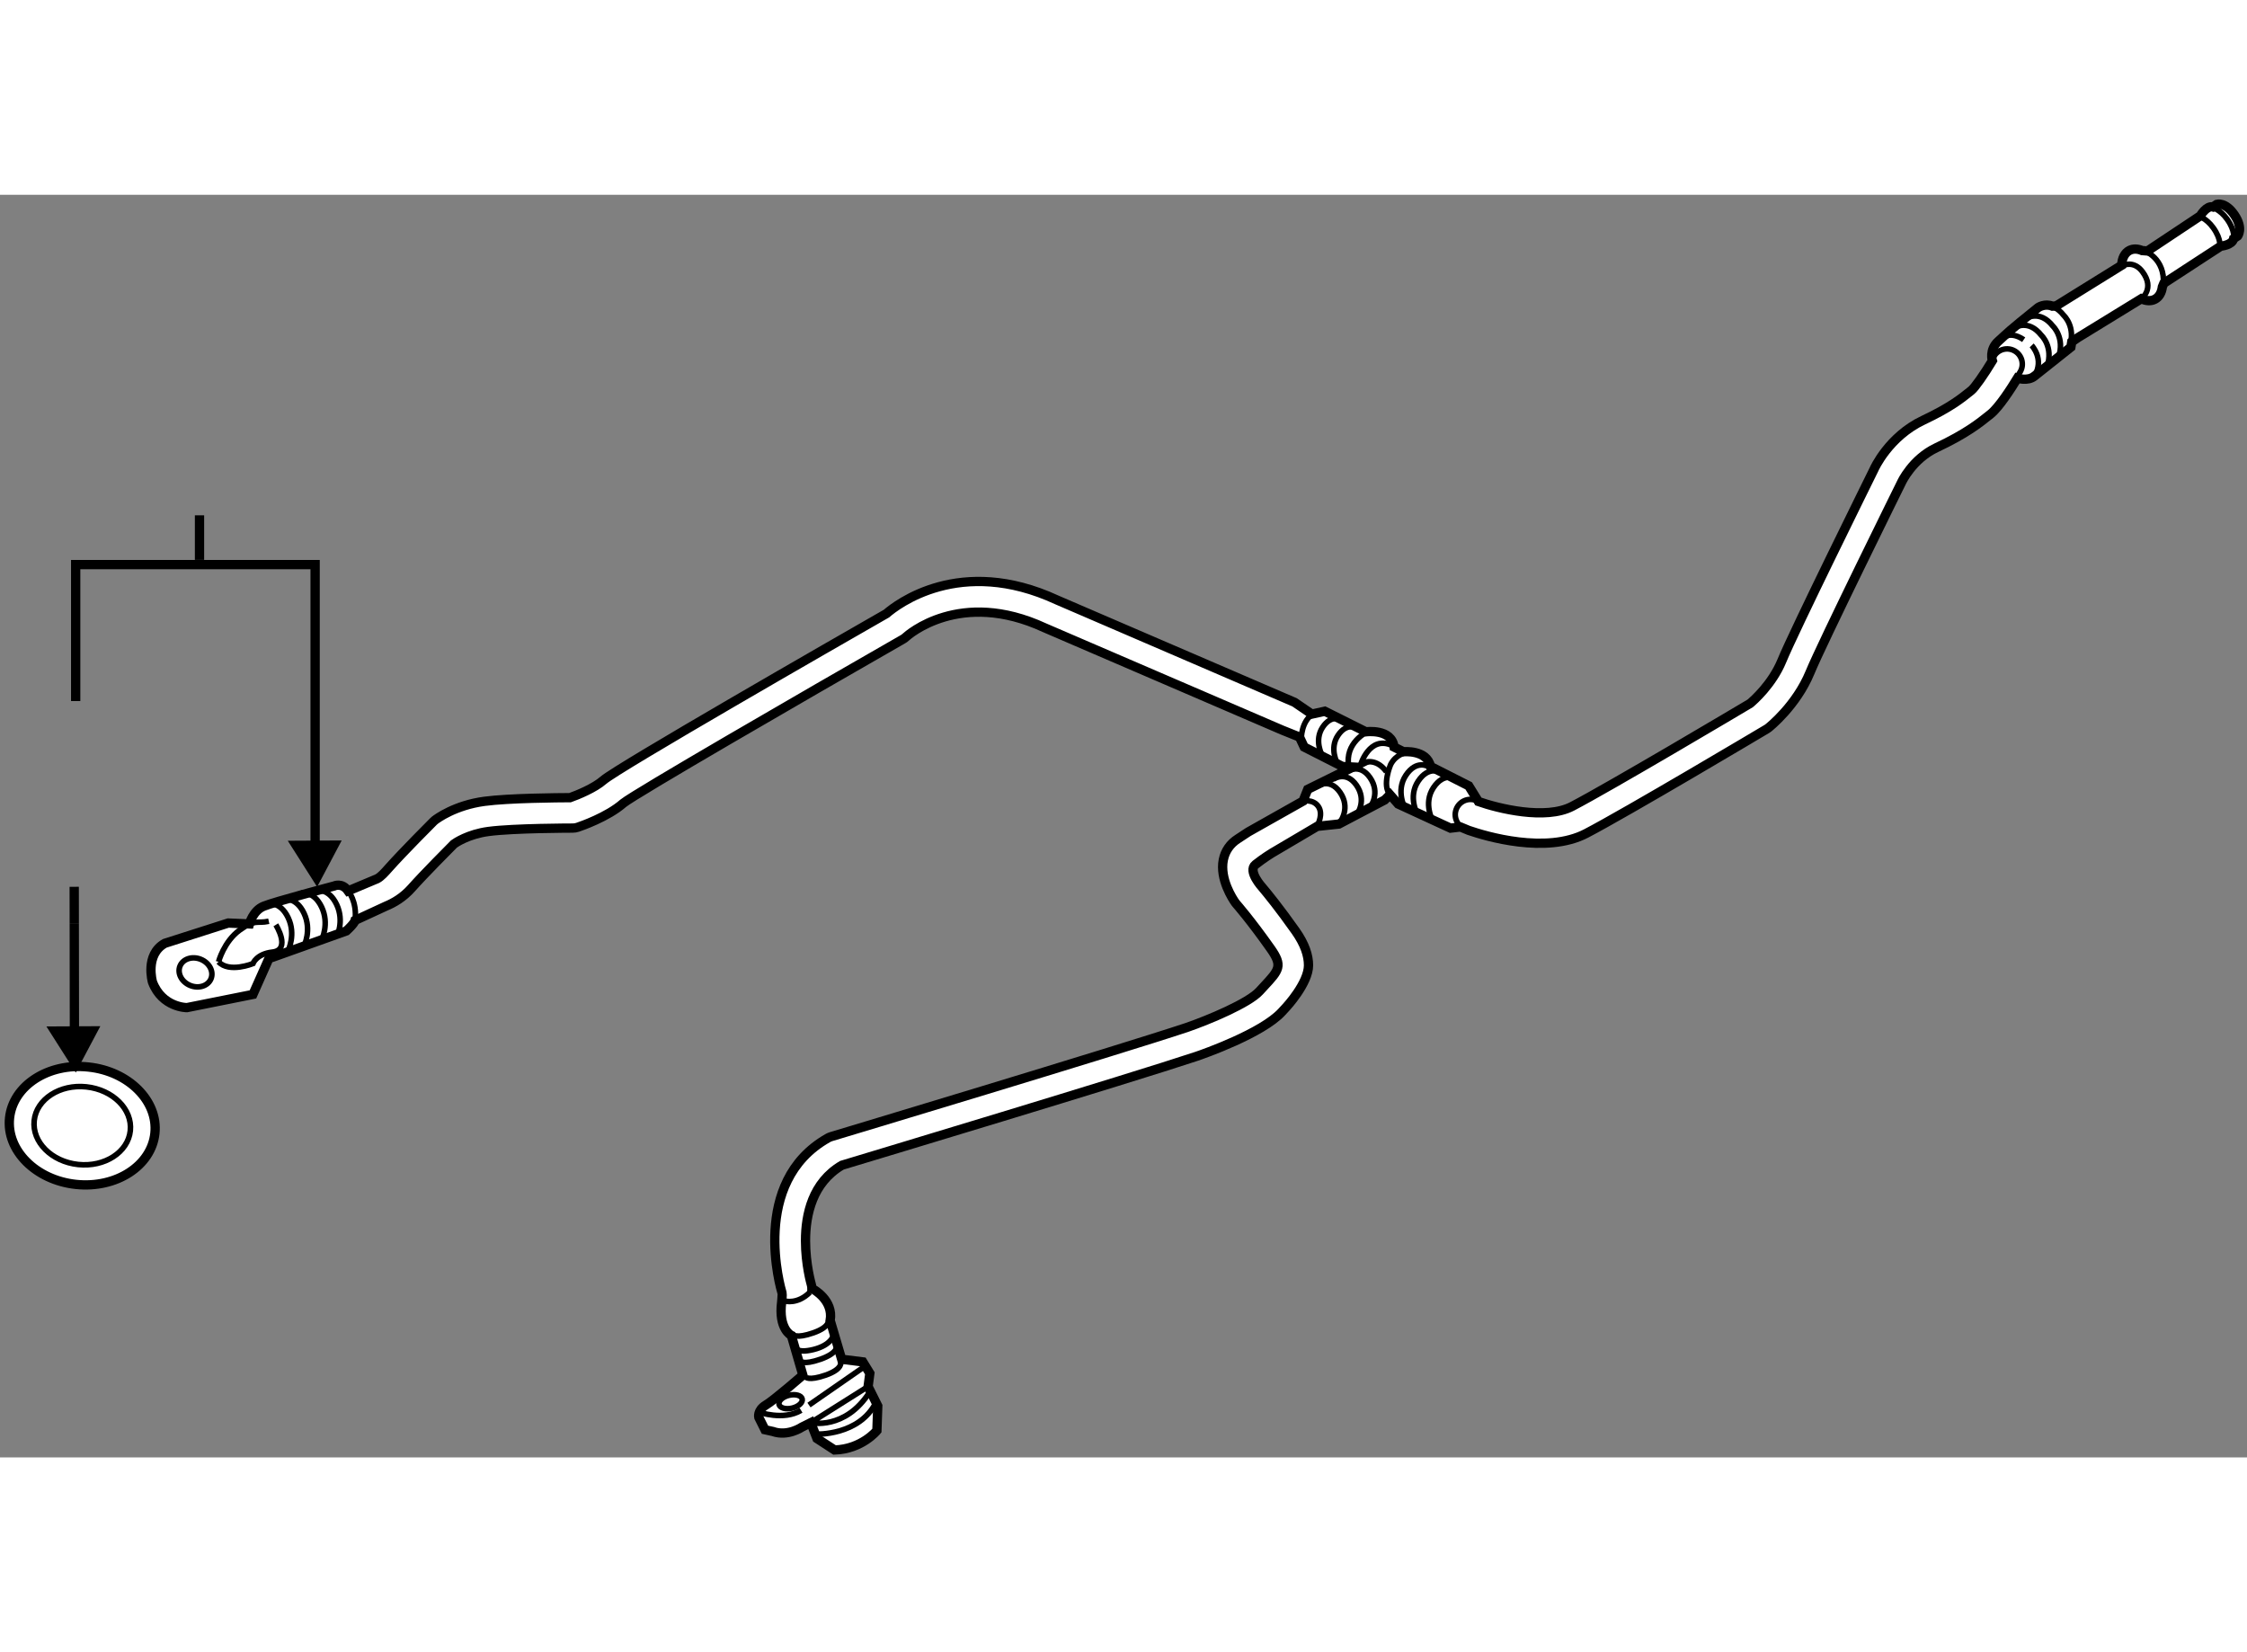<?xml version="1.0" encoding="utf-8"?>
<!-- Generator: Adobe Illustrator 15.1.0, SVG Export Plug-In . SVG Version: 6.00 Build 0)  -->
<!DOCTYPE svg PUBLIC "-//W3C//DTD SVG 1.1//EN" "http://www.w3.org/Graphics/SVG/1.1/DTD/svg11.dtd">
<svg version="1.1" xmlns="http://www.w3.org/2000/svg" xmlns:xlink="http://www.w3.org/1999/xlink" x="0px" y="0px" width="244.8px"
	 height="180px" viewBox="5.324 1.067 121.02 68.003" enable-background="new 0 0 244.8 180" xml:space="preserve">
	
<rect x="5.324" y="1.067" width="121.02" height="68.003" fill="#808080" stroke="none"/>
	
<g><path fill="#FFFFFF" stroke="#000000" stroke-width="0.5" d="M19.813,42.188l-0.866,1.945l-3.559,0.712c0,0-1.329,0-1.851-1.375
					c0,0-0.428-1.472,0.664-2.088l3.417-1.093l1.139,0.048c0,0,0.189-0.712,0.759-0.949c0.569-0.238,3.797-1.092,3.797-1.092
					s0.428-0.211,0.76,0.264l1.561-0.655c0.207-0.103,0.432-0.361,0.627-0.581c0.767-0.862,2.339-2.437,2.406-2.502
					c0.023-0.025,0.049-0.047,0.076-0.068c0.105-0.081,1.076-0.807,2.673-1.02c1.313-0.175,3.986-0.194,4.612-0.197
					c0.416-0.148,1.313-0.517,1.791-0.936c0.775-0.679,12.7-7.519,15.25-8.979c0.536-0.465,3.961-3.149,9.175-0.735L75.045,28.4
					l0.933,0.636l0.697-0.154l2.214,1.107c0,0,1.392-0.189,1.519,0.822l0.506,0.253c0,0,1.266-0.125,1.456,0.792l2.057,1.043
					l0.254,0.411l0.267,0.434c1.061,0.373,3.614,1.012,5.049,0.262c2.062-1.077,9.032-5.214,9.587-5.545
					c0.167-0.14,1.184-1.023,1.709-2.298c0.667-1.622,4.785-9.948,4.959-10.302c0.015-0.04,0.793-1.776,2.663-2.657
					c1.427-0.673,2.048-1.169,2.5-1.534l0.09-0.073c0.176-0.14,0.682-0.859,1.125-1.593c0,0-0.185-0.591,0.313-1.042
					c0.553-0.499,0.474-0.473,2.159-1.827c0,0,0.355-0.235,0.76-0.07l0.206-0.015l3.528-2.189c0.012-0.361,0.153-0.66,0.414-0.797
					c0.203-0.105,0.445-0.096,0.687,0.007l0.274,0.021l0.04-0.017l2.819-1.875c0,0,0.332-0.571,0.681-0.478l0.212-0.144
					c0,0,0.465-0.139,0.95,0.582c0.487,0.721,0.169,1.124,0.169,1.124l-0.217,0.145c-0.074,0.354-0.693,0.405-0.693,0.405
					l-3.066,1.999l-0.079,0.191c-0.038,0.305-0.175,0.551-0.404,0.67c-0.215,0.113-0.477,0.094-0.733-0.027l-3.412,2.093
					l-0.333,0.229l-0.046,0.284c0,0-1.614,1.281-1.97,1.566c-0.356,0.284-0.909,0.104-0.909,0.104
					c-0.345,0.564-0.993,1.572-1.45,1.937l-0.087,0.069c-0.488,0.393-1.224,0.986-2.829,1.74c-1.299,0.612-1.873,1.857-1.878,1.87
					c-0.057,0.116-4.28,8.66-4.926,10.231c-0.738,1.791-2.185,2.941-2.245,2.989c-0.027,0.022-0.056,0.041-0.087,0.06
					c-0.307,0.184-7.544,4.487-9.722,5.623c-2.169,1.132-5.427,0.147-6.327-0.163l-0.444-0.184l-0.538,0.063l-2.816-1.298
					l-0.443-0.505l-0.284,0.284l-2.468,1.298l-1.171,0.125l-2.454,1.448c0,0-0.425,0.26-0.868,0.609
					c-0.442,0.348,0.36,1.222,0.36,1.222c0.283,0.335,0.933,1.131,1.798,2.356c0.505,0.716,0.698,1.322,0.698,1.849
					c0,0.963-1.201,2.253-1.201,2.253l-0.225,0.245c-1.061,1.167-4.252,2.285-4.613,2.406c-3.547,1.184-17.942,5.516-19.09,5.863
					c-1.582,0.927-1.962,2.643-1.962,4.068c0,1.281,0.304,2.324,0.31,2.347c0.023,0.078,0.036,0.157,0.036,0.237l0.075,0.03
					c0,0,1.098,0.586,0.908,1.678l0.618,2.089l1.139,0.142l0.379,0.617l-0.094,0.712l0.521,1.045l-0.047,1.328
					c0,0-0.807,0.996-2.277,1.044l-0.95-0.618l-0.333-0.853l-0.475,0.237c0,0-0.759,0.522-1.566,0.237l-0.427-0.095l-0.333-0.666
					c0,0-0.095-0.379,0.379-0.663c0.475-0.286,1.994-1.613,1.994-1.613L47.945,62.5c0,0-0.712-0.332-0.521-1.804
					c0,0,0.04-0.414,0.022-0.474c-0.073-0.243-1.756-5.971,2.469-8.355c0.053-0.03,0.11-0.055,0.167-0.072
					c0.155-0.047,15.503-4.662,19.152-5.878c1.201-0.414,3.337-1.312,3.924-1.957l0.237-0.257c0.828-0.891,1.025-1.103,0.363-2.04
					c-1.093-1.549-1.834-2.388-1.841-2.396c-0.021-0.023-0.039-0.048-0.058-0.072c-0.144-0.203-0.852-1.275-0.649-2.307
					c0.094-0.477,0.365-0.871,0.784-1.136l0.557-0.366l2.952-1.664l0.253-0.632l2.437-1.203l-0.569-0.031l-2.058-1.045l-0.253-0.538
					l-0.934-0.376l-12.805-5.515c-4.547-2.104-7.353,0.403-7.471,0.512c-0.045,0.042-0.098,0.081-0.151,0.11
					c-5.481,3.139-14.417,8.311-15.061,8.833c-0.853,0.748-2.296,1.241-2.458,1.295c-0.083,0.028-0.17,0.043-0.259,0.043
					c-0.031,0-3.19,0.002-4.542,0.182c-1.1,0.147-1.778,0.616-1.858,0.674c-0.244,0.245-1.617,1.625-2.289,2.381
					c-0.44,0.495-0.946,0.791-1.376,0.967l-1.658,0.766c-0.047,0.19-0.474,0.569-0.474,0.569l-3.987,1.425L19.813,42.188z"></path><path fill="none" stroke="#000000" stroke-width="0.3" d="M113.96,10.885c0.07-0.116,0.127-0.213,0.169-0.282
					c0.229-0.39,0.099-0.894-0.292-1.123c-0.39-0.229-0.893-0.099-1.122,0.291c-0.035,0.059-0.07,0.117-0.105,0.177"></path><path fill="none" stroke="#000000" stroke-width="0.3" d="M17.096,42.376c0,0,0.285-1.091,1.139-1.709
					c0.855-0.615,0.902-0.331,1.566-0.474"></path><ellipse transform="matrix(0.925 0.38 -0.38 0.925 17.501 -2.806)" fill="none" stroke="#000000" stroke-width="0.3" cx="15.862" cy="42.947" rx="0.902" ry="0.76"></ellipse><path fill="none" stroke="#000000" stroke-width="0.3" d="M19.753,39.245c0,0,0.665-0.142,1.092,0.76
					c0.428,0.901,0,1.756,0,1.756"></path><path fill="none" stroke="#000000" stroke-width="0.3" d="M20.608,39.007c0,0,0.665-0.142,1.091,0.76
					c0.428,0.901,0,1.756,0,1.756"></path><path fill="none" stroke="#000000" stroke-width="0.3" d="M21.558,38.675c0,0,0.664-0.142,1.091,0.76
					c0.427,0.901,0,1.756,0,1.756"></path><path fill="none" stroke="#000000" stroke-width="0.3" d="M22.364,38.533c0,0,0.664-0.143,1.092,0.76
					c0.426,0.901,0,1.754,0,1.754"></path><path fill="none" stroke="#000000" stroke-width="0.3" d="M20.18,40.384c0,0,0.846,1.355-0.189,1.471
					c-0.854,0.096-1.044,0.618-1.044,0.618s-1.281,0.521-1.851-0.096"></path><path fill="none" stroke="#000000" stroke-width="0.3" d="M52.075,65.253l-3.085,1.946c0,0,1.852,0.427,3.18-1.661"></path><path fill="none" stroke="#000000" stroke-width="0.3" d="M46.189,66.629c0,0,1.329,0.475,2.278-0.096"></path><line fill="none" stroke="#000000" stroke-width="0.3" x1="48.894" y1="66.25" x2="51.836" y2="64.209"></line><path fill="none" stroke="#000000" stroke-width="0.3" d="M48.704,64.731c0,0,0.144,0.237,1.092-0.094
					c0.95-0.333,0.806-0.713,0.806-0.713"></path><path fill="none" stroke="#000000" stroke-width="0.3" d="M48.419,63.877c0,0,0.143,0.236,1.092-0.095
					c0.949-0.332,0.875-0.698,0.875-0.698"></path><path fill="none" stroke="#000000" stroke-width="0.3" d="M48.179,63.105c0,0-0.025,0.393,0.953,0.155
					c0.977-0.24,1.083-0.773,1.083-0.773"></path><path fill="none" stroke="#000000" stroke-width="0.3" d="M48.04,62.453c0,0,0.142,0.237,1.092-0.094
					c0.949-0.333,0.806-0.714,0.806-0.714"></path><path fill="none" stroke="#000000" stroke-width="0.3" d="M47.613,60.65c0,0,0.665,0.189,1.33-0.475"></path><ellipse transform="matrix(-0.973 0.23 -0.23 -0.973 109.686 119.358)" fill="none" stroke="#000000" stroke-width="0.3" cx="47.874" cy="66.084" rx="0.641" ry="0.356"></ellipse><path fill="none" stroke="#000000" stroke-width="0.3" d="M49.274,67.817c0,0,2.326,0.094,3.228-1.709"></path><path fill="none" stroke="#000000" stroke-width="0.3" d="M84.978,33.744c-0.06-0.02-0.114-0.04-0.163-0.059
					c-0.423-0.162-0.896,0.049-1.059,0.472c-0.163,0.422,0.049,0.898,0.471,1.061c0.021,0.007,0.101,0.038,0.231,0.082"></path><path fill="none" stroke="#000000" stroke-width="0.3" d="M124.434,1.732c0,0,0.449,0.099,0.845,0.657
						c0.442,0.623,0.347,1.04,0.347,1.04"></path><path fill="none" stroke="#000000" stroke-width="0.3" d="M123.687,2.196c0,0,0.449,0.099,0.845,0.656
						c0.443,0.624,0.348,1.041,0.348,1.041"></path><path fill="none" stroke="#000000" stroke-width="0.3" d="M24.072,38.56c0,0,0.49,0.543,0.379,1.586"></path><path fill="none" stroke="#000000" stroke-width="0.3" d="M82.496,34.799c0,0-0.538-0.949,0.032-1.803
					c0.57-0.855,1.203-0.475,1.203-0.475"></path><path fill="none" stroke="#000000" stroke-width="0.3" d="M81.674,34.451c0,0-0.539-0.95,0.031-1.803
					c0.569-0.855,1.203-0.476,1.203-0.476"></path><path fill="none" stroke="#000000" stroke-width="0.3" d="M81.009,34.136c0,0-0.538-0.95,0.033-1.805
					c0.568-0.853,1.201-0.474,1.201-0.474"></path><path fill="none" stroke="#000000" stroke-width="0.3" d="M76.533,31.256c0,0-0.451-0.797,0.027-1.514
					c0.479-0.718,1.01-0.399,1.01-0.399"></path><path fill="none" stroke="#000000" stroke-width="0.3" d="M77.357,31.699c0,0-0.452-0.797,0.026-1.514
					c0.478-0.718,1.008-0.397,1.008-0.397"></path><path fill="none" stroke="#000000" stroke-width="0.3" d="M76.232,32.931c0,0,0.695-0.504,1.265,0.318
					c0.57,0.822,0.033,1.55,0.033,1.55"></path><path fill="none" stroke="#000000" stroke-width="0.3" d="M77.118,32.552c0,0,0.695-0.506,1.265,0.317
					c0.569,0.822,0.032,1.55,0.032,1.55"></path><path fill="none" stroke="#000000" stroke-width="0.3" d="M77.846,32.141c0,0,0.696-0.506,1.265,0.317
					c0.57,0.822,0.033,1.55,0.033,1.55"></path><path fill="none" stroke="#000000" stroke-width="0.3" d="M75.503,33.723c0,0,0.538-0.125,0.823,0.285
					c0.285,0.411-0.031,0.981-0.031,0.981"></path><path fill="none" stroke="#000000" stroke-width="0.3" d="M81.073,31.098c0,0-0.57,0.094-0.855,0.663
					c0,0-0.474,1.108-0.032,1.615"></path><path fill="none" stroke="#000000" stroke-width="0.3" d="M78.953,29.99c0,0-1.233,0.601-0.98,1.867"></path><path fill="none" stroke="#000000" stroke-width="0.3" d="M78.605,31.761c0,0,0.474-1.581,1.677-1.043"></path><path fill="none" stroke="#000000" stroke-width="0.3" d="M75.409,30.401c0,0-0.031-1.012,0.697-1.423"></path><path fill="none" stroke="#000000" stroke-width="0.3" d="M78.667,31.699c0,0,0.696-0.411,1.33,0.442"></path><path fill="none" stroke="#000000" stroke-width="0.3" d="M119.642,4.883c0,0,0.595-0.317,1.076,0.333
					c0.68,0.917-0.069,1.451-0.069,1.451"></path><path fill="none" stroke="#000000" stroke-width="0.3" d="M120.829,4.093c0,0,1.107,0.379,1.012,1.803"></path><path fill="none" stroke="#000000" stroke-width="0.3" d="M113.084,8.894c0,0,0.38-0.592,1.234-0.023"></path><path fill="none" stroke="#000000" stroke-width="0.3" d="M114.746,9.179c0,0,0.711,0.734,0.143,1.661"></path><path fill="none" stroke="#000000" stroke-width="0.3" d="M113.82,8.229c0,0,0.735-0.498,1.447,0.404c0,0,0.666,0.617,0.31,1.685
					"></path><path fill="none" stroke="#000000" stroke-width="0.3" d="M114.437,7.731c0,0,0.737-0.499,1.448,0.403
					c0,0,0.665,0.618,0.309,1.685"></path><path fill="none" stroke="#000000" stroke-width="0.3" d="M115.03,7.162c0,0,0.736-0.499,1.448,0.403
					c0,0,0.665,0.618,0.308,1.686"></path></g><g><polygon points="20.823,35.857 22.404,38.342 23.727,35.842 				"></polygon><line fill="none" stroke="#000000" stroke-width="0.5" x1="16.069" y1="20.729" x2="16.069" y2="18.33"></line><polyline fill="none" stroke="#000000" stroke-width="0.5" points="9.4,28.333 9.4,20.984 22.296,20.984 22.296,36.917 		"></polyline></g>



	
<g><path fill="#FFFFFF" stroke="#000000" stroke-width="0.5" d="M5.839,50.787c-0.186,1.747,1.417,3.349,3.579,3.579
				c2.16,0.228,4.063-1,4.248-2.749c0.185-1.745-1.416-3.347-3.577-3.573C7.927,47.81,6.024,49.041,5.839,50.787z"></path><path fill="none" stroke="#000000" stroke-width="0.3" d="M7.166,50.926c-0.123,1.155,0.936,2.216,2.367,2.368
				c1.428,0.151,2.687-0.662,2.809-1.816c0.123-1.156-0.937-2.213-2.368-2.366C8.547,48.96,7.288,49.776,7.166,50.926z"></path></g><g><line fill="none" stroke="#000000" stroke-width="0.5" x1="9.324" y1="40.333" x2="9.321" y2="38.337"></line><line fill="none" stroke="#000000" stroke-width="0.5" x1="9.333" y1="47" x2="9.324" y2="40.333"></line><polygon points="7.824,45.859 9.404,48.342 10.728,45.844 			"></polygon></g>


</svg>